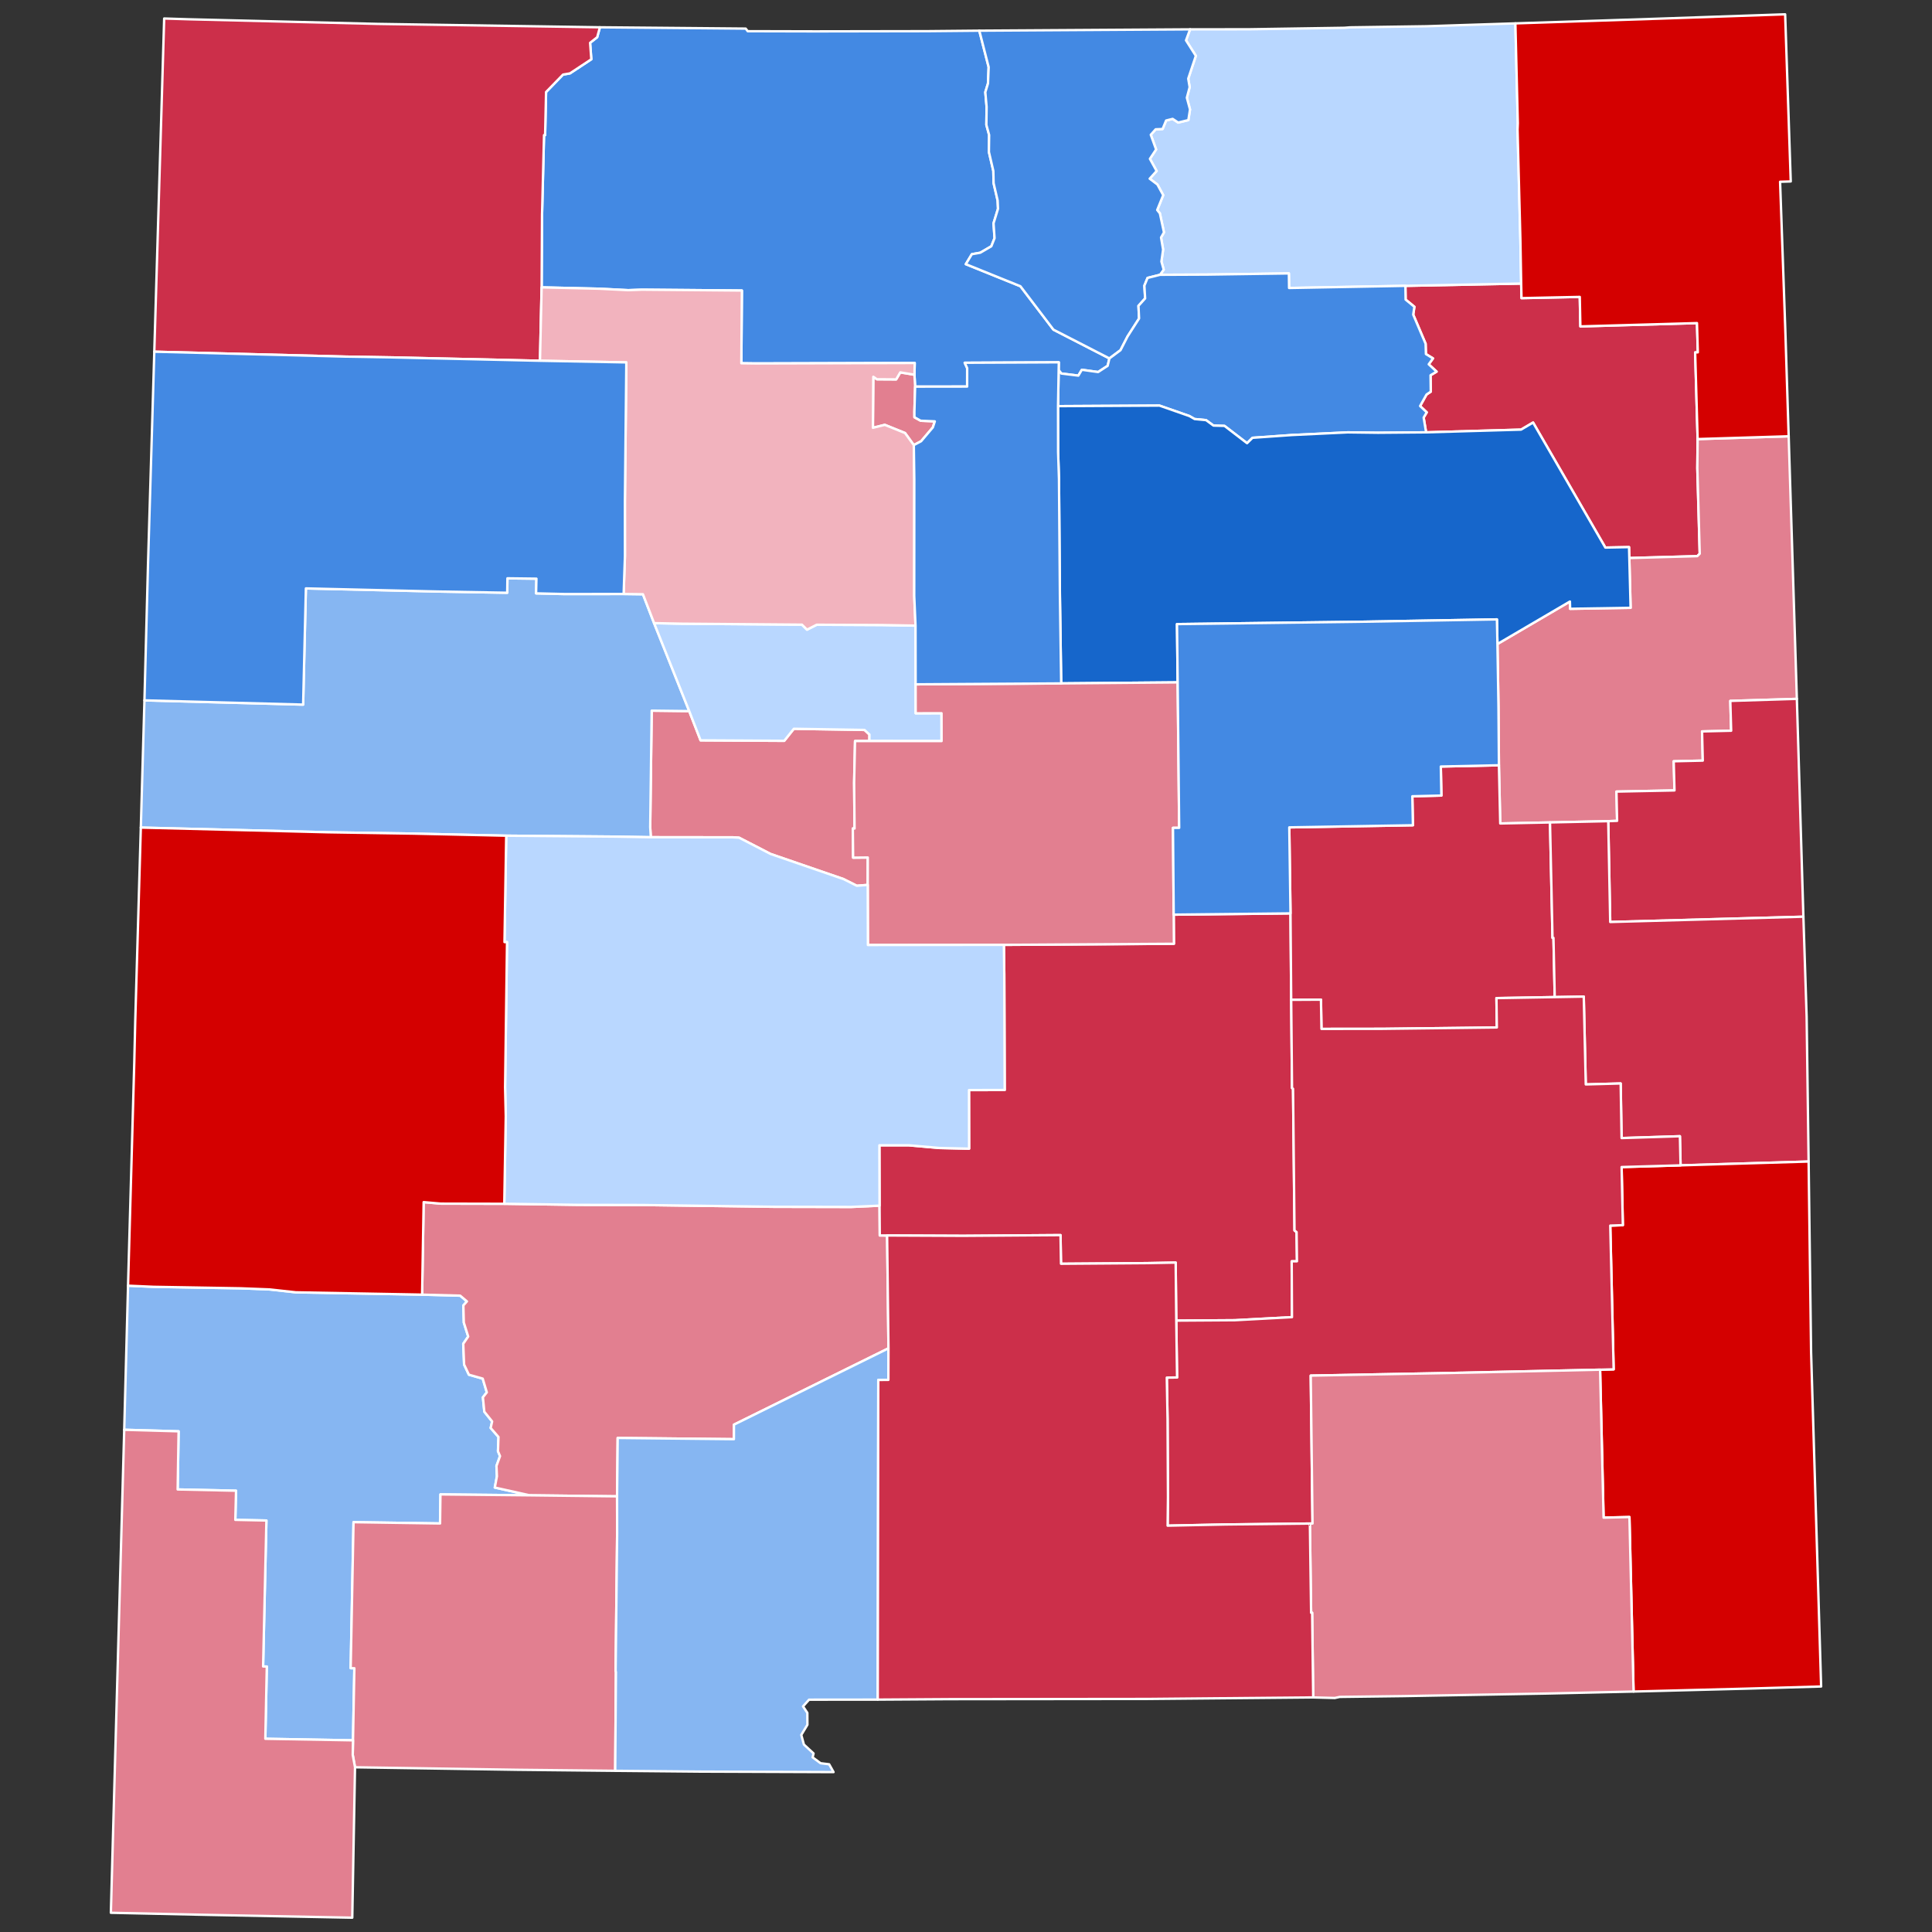 <?xml version="1.0" encoding="UTF-8" standalone="no"?>
<svg
   xmlns:dc="http://purl.org/dc/elements/1.1/"
   xmlns:cc="http://creativecommons.org/ns#"
   xmlns:rdf="http://www.w3.org/1999/02/22-rdf-syntax-ns#"
   xmlns:svg="http://www.w3.org/2000/svg"
   xmlns="http://www.w3.org/2000/svg"
   xmlns:sodipodi="http://sodipodi.sourceforge.net/DTD/sodipodi-0.dtd"
   xmlns:inkscape="http://www.inkscape.org/namespaces/inkscape"
   version="1.2"
   width="810"
   height="810"
   viewBox="0 0 810 810"
   stroke-linecap="round"
   stroke-linejoin="round"
   id="svg9793"
   sodipodi:docname="New_Mexico_Presidential_Election_Results_2016.svg"
   inkscape:version="0.92.3 (2405546, 2018-03-11)">
  <rect x="0" y="0" width="810" height="810" fill="#333333" stroke="none"/>
  <defs
     id="defs9797" />
  <sodipodi:namedview
     pagecolor="#ffffff"
     bordercolor="#666666"
     borderopacity="1"
     objecttolerance="10"
     gridtolerance="10"
     guidetolerance="10"
     inkscape:pageopacity="0"
     inkscape:pageshadow="2"
     inkscape:window-width="2117"
     inkscape:window-height="1928"
     id="namedview9795"
     showgrid="false"
     inkscape:zoom="1.3338306"
     inkscape:cx="405"
     inkscape:cy="345.02236"
     inkscape:window-x="1700"
     inkscape:window-y="17"
     inkscape:window-maximized="0"
     inkscape:current-layer="New Mexico" />
  <g
     id="New Mexico"
     transform="translate(5,5)"
     stroke="white"
     stroke-width="1"
     style="fill:#d75d5d;fill-opacity:1">
    <path
       d="M 48.68 534.03 59.37 534.5 95.88 535.13 108.06 535.6 119.02 536.81 171.97 537.78 187.94 538.21 190.77 540.62 189.27 542.3 189.46 549.48 191.3 555.35 189.22 558.38 189.58 567.1 191.59 571.35 197.38 572.99 199.1 578.76 197.46 580.83 198.06 586.87 201.33 590.94 200.72 593.69 203.99 597.46 203.78 603.44 204.64 605.49 203.15 609.6 203.34 613.95 202.45 618.66 217.09 621.92 179.66 621.54 179.5 633.72 143.22 633.18 142.02 694.39 143.57 694.42 143 724.64 106.24 723.99 106.86 693.7 105.31 693.67 106.69 632.48 93.66 632.21 93.96 619.99 69.48 619.46 69.88 595.09 47.08 594.44 48.68 534.03 Z"
       id="Grant"
       fill="#b3c4db"
       style="fill:#86b6f2;fill-opacity:1" />
    <path
       d="M 584.22 114.84 632.76 113.88 632.9 119.99 657.33 119.48 657.58 131.85 706.47 130.46 706.82 142.72 705.7 142.75 706.74 179.08 706.61 191.29 707.62 227.14 706.59 228.17 678.1 228.96 677.98 224.38 668.05 224.57 637.75 172.16 632.7 175.12 592.9 176.26 591.87 170.07 593.17 167.87 590.38 165.23 593.07 160.41 594.85 159.22 594.76 152.33 597.3 150.81 594 147.73 595.79 145.26 592.82 143.44 592.69 139.11 587.5 126.91 587.99 123.62 584.31 120.61 584.22 114.84 Z"
       id="Harding"
       fill="#b8e0da"
       style="fill:#cc2f4a;fill-opacity:1" />
    <path
       d="M 206.42 499.69 237.37 500.14 264.23 500.2 319.54 500.95 351.84 501.02 363.76 500.47 363.85 512.97 366.93 512.98 367.5 560.29 302.72 592.29 302.7 598.38 253.97 597.87 253.71 622.35 217.09 621.92 202.45 618.66 203.34 613.95 203.15 609.6 204.64 605.49 203.78 603.44 203.99 597.46 200.72 593.69 201.33 590.94 198.06 586.87 197.46 580.83 199.1 578.76 197.38 572.99 191.59 571.35 189.58 567.1 189.22 558.38 191.3 555.35 189.46 549.48 189.27 542.3 190.77 540.62 187.94 538.21 171.97 537.78 172.62 499 179.85 499.63 206.42 499.69 Z"
       id="Sierra"
       fill="#b1e486"
       style="fill:#e27f90;fill-opacity:1" />
    <path
       d="M 246.51 6.44 307.64 6.99 308.48 8.08 336.89 8.15 383.64 8.07 405.58 7.86 409.5 23.14 409.22 29.98 408.1 33.64 408.64 39.81 408.54 47.34 409.7 51.61 409.61 58.72 411.46 66.68 411.57 71.78 413.26 79.05 413.42 82.53 411.55 88.61 411.97 94.86 410.62 98.25 405.99 100.95 402.45 101.58 399.92 105.75 422.82 115.01 436.66 133.21 460.13 145.27 459.39 148.37 455.39 150.98 448.57 150.03 447.1 152.48 439.98 151.6 438.85 150.21 438.91 146.9 399.46 147.09 400.49 149.34 400.48 157.07 378.67 157.1 378.39 152.11 378.5 147.19 311.82 147.38 305.81 147.3 306.04 116.81 264.13 116.45 258.38 116.66 246.3 116.05 222.08 115.48 222.25 85.14 223.09 51.64 223.54 51.64 223.94 33.58 231.05 26.27 233.94 25.77 242.91 19.85 242.4 12.95 245.37 10.61 246.51 6.44 Z"
       id="Rio Arriba"
       fill="#cbdc93"
       style="fill:#4389e3;fill-opacity:1" />
    <path
       d="M 493.95 7.3 518.69 7.27 558.67 6.65 560.97 6.47 593.11 6 630.33 4.8 631.35 46.66 631.24 49.31 632.43 95.48 632.76 113.88 584.22 114.84 535.45 115.74 535.37 109.63 501.3 110.12 481.34 110.21 482.89 108.05 481.93 104.65 482.64 99.63 481.77 94.58 483 92.43 481.28 84.44 480.16 83.05 482.68 76.82 480.24 72.35 477.01 69.92 479.92 66.69 477.11 61.59 479.7 57.66 477.47 51.5 479.52 49.21 482.42 49.09 483.9 45.52 486.64 44.84 488.96 46.38 493.22 45.35 493.92 40.89 492.59 35.98 493.77 31.54 493.17 27.98 496.36 18.42 492.24 11.92 493.95 7.3 Z"
       id="Colfax"
       fill="#e4c9a0"
       style="fill:#b9d7ff;fill-opacity:1" />
    <path
       d="M 405.58 7.86 493.95 7.3 492.24 11.92 496.36 18.42 493.17 27.98 493.77 31.54 492.59 35.98 493.92 40.89 493.22 45.35 488.96 46.38 486.64 44.84 483.9 45.52 482.42 49.09 479.52 49.21 477.47 51.5 479.7 57.66 477.11 61.59 479.92 66.69 477.01 69.92 480.24 72.35 482.68 76.82 480.16 83.05 481.28 84.44 483 92.43 481.77 94.58 482.64 99.63 481.93 104.65 482.89 108.05 481.34 110.21 476.12 111.52 474.79 114.76 475.1 120.12 472.31 123.21 472.56 128.53 467.74 136.05 464.78 141.81 460.13 145.27 436.66 133.21 422.82 115.01 399.92 105.75 402.45 101.58 405.99 100.95 410.62 98.25 411.97 94.86 411.55 88.61 413.42 82.53 413.26 79.05 411.57 71.78 411.46 66.68 409.61 58.72 409.7 51.61 408.54 47.34 408.64 39.81 408.1 33.64 409.22 29.98 409.5 23.14 405.58 7.86 Z"
       id="Taos"
       fill="#94bbeb"
       style="fill:#4389e3;fill-opacity:1" />
    <path
       d="M 438.85 150.21 439.98 151.6 447.1 152.48 448.57 150.03 455.39 150.98 459.39 148.37 460.13 145.27 464.78 141.81 467.74 136.05 472.56 128.53 472.31 123.21 475.1 120.12 474.79 114.76 476.12 111.52 481.34 110.21 501.3 110.12 535.37 109.63 535.45 115.74 584.22 114.84 584.31 120.61 587.99 123.62 587.5 126.91 592.69 139.11 592.82 143.44 595.79 145.26 594 147.73 597.3 150.81 594.76 152.33 594.85 159.22 593.07 160.41 590.38 165.23 593.17 167.87 591.87 170.07 592.9 176.26 572.77 176.43 560.06 176.27 536.61 177.39 520.13 178.55 517.83 180.81 508.37 173.55 503.76 173.43 500.64 171.14 495.84 170.68 493.71 169.45 481.1 165.04 438.58 165.28 438.85 150.21 Z"
       id="Mora"
       fill="#d8e9e9"
       style="fill:#4389e3;fill-opacity:1" />
    <path
       d="M 217.09 621.92 253.71 622.35 253.74 638.04 253.1 695.6 253.23 695.99 252.93 737.42 211.83 736.99 143.84 735.94 142.89 730.76 143 724.64 143.57 694.42 142.02 694.39 143.22 633.18 179.5 633.72 179.66 621.54 217.09 621.92 Z"
       id="Luna"
       fill="#cdec98"
       style="fill:#e27f90;fill-opacity:1" />
    <path
       d="M 246.51 6.44 245.37 10.61 242.4 12.95 242.91 19.85 233.94 25.77 231.05 26.27 223.94 33.58 223.54 51.64 223.09 51.64 222.25 85.14 222.08 115.48 221.39 146.25 159.98 144.85 139.87 144.51 59.69 142.45 63.83 2.76 74.05 3.08 153.35 5.02 246.51 6.44 Z"
       id="San Juan"
       fill="#d5bca5"
       style="fill:#cc2f4a;fill-opacity:1" />
    <path
       d="M 47.08 594.44 69.88 595.09 69.48 619.46 93.96 619.99 93.66 632.21 106.69 632.48 105.31 693.67 106.86 693.7 106.24 723.99 143 724.64 142.89 730.76 143.84 735.94 142.69 799 82.66 797.83 41.48 796.94 47.08 594.44 Z"
       id="Hidalgo"
       fill="#dbe5d2"
       style="fill:#e27f90;fill-opacity:1" />
    <path
       d="M 378.39 152.11 378.67 157.1 378.37 167.62 378.38 169.93 380.99 171.39 386.93 171.65 386.11 174.18 381.19 179.98 378.12 181.61 374.45 176.55 365.96 173.12 360.97 174.35 361.14 152.97 362.66 154.01 370.72 154.06 372.44 151.12 378.39 152.11 Z"
       id="Los Alamos"
       fill="#9a94d1"
       style="fill:#e27f90;fill-opacity:1" />
    <path
       d="M 253.71 622.35 253.97 597.87 302.7 598.38 302.72 592.29 367.5 560.29 367.46 573.52 363.23 573.56 363 707.57 334.19 707.6 331.67 710.41 333.48 713.12 333.51 718.12 330.94 722.38 332.04 726.4 336.09 730.14 335.69 731.77 339.03 734.24 342.63 734.68 344.47 737.96 288.37 737.75 252.93 737.42 253.23 695.99 253.1 695.6 253.74 638.04 253.71 622.35 Z"
       id="Doña Ana"
       fill="#e8ead8"
       style="fill:#86b6f2;fill-opacity:1" />
    <path
       d="M 415.88 391.13 487.17 390.68 487.08 378.47 536.05 377.94 536.34 414.18 536.69 451.17 537.11 451.46 537.73 510.87 538.6 511.55 538.76 523.8 536.55 523.82 536.67 547.22 512.73 548.51 488.16 548.67 487.9 524.34 475.88 524.57 439.83 524.84 439.63 512.83 398.92 513.12 366.93 512.98 363.85 512.97 363.76 500.47 363.69 475.16 376.04 475.17 388.92 476.3 401.3 476.58 401.26 452.02 416.22 451.98 416.05 403.38 415.88 391.13 Z"
       id="Lincoln"
       fill="#bbea90"
       style="fill:#cc2f4a;fill-opacity:1" />
    <path
       d="M 283.96 293.13 288.72 305.39 323.8 305.59 327.82 300.54 357.46 301.03 359.52 302.95 359.49 305.68 353.48 305.68 353.1 323.18 353.28 342.36 352.55 342.35 352.68 354.57 358.82 354.51 358.8 366 354.22 366.36 348.62 363.55 318.07 353.03 304.86 346.21 302.33 346.05 267.86 346.01 267.6 341.8 268.23 292.94 283.96 293.13 Z"
       id="Valencia"
       fill="#cde2b7"
       style="fill:#e27f90;fill-opacity:1" />
    <path
       d="M 55.56 288.63 122.09 290.41 123.25 241.69 178.23 242.99 207.65 243.51 207.74 237.46 219.9 237.61 219.76 243.77 231.71 244.05 256.46 244.03 264.56 244.14 269.23 256.25 283.96 293.13 268.23 292.94 267.6 341.8 267.86 346.01 252.81 345.75 207.23 345.37 168.33 344.5 132.49 343.94 54.04 341.97 55.56 288.63 Z"
       id="Cibola"
       fill="#c4e4e2"
       style="fill:#86b6f2;fill-opacity:1" />
    <path
       d="M 378.84 257.3 378.88 281.91 378.9 294.05 389.74 294.03 389.76 305.7 359.49 305.68 359.52 302.95 357.46 301.03 327.82 300.54 323.8 305.59 288.72 305.39 283.96 293.13 269.23 256.25 280.6 256.48 331.23 256.89 333.35 258.99 337.41 256.92 364.69 257.05 378.84 257.3 Z"
       id="Bernalillo"
       fill="#cee8ef"
       style="fill:#b9d7ff;fill-opacity:1" />
    <path
       d="M 622.81 265 653.2 247.19 653.29 250.24 678.64 249.82 678.1 228.96 706.59 228.17 707.62 227.14 706.61 191.29 706.74 179.08 744.91 177.91 748.34 288 720.44 288.86 720.8 301.36 708.6 301.65 708.9 313.89 696.71 314.17 697.04 326.39 672.71 326.88 672.98 339.14 669.26 339.28 644.85 339.81 623.98 340.24 623.43 315.84 623.24 291.28 622.81 265 Z"
       id="Quay"
       fill="#c7d5e6"
       style="fill:#e27f90;fill-opacity:1" />
    <path
       d="M 536.05 377.94 535.54 341.88 587.37 340.99 587.13 328.84 599.31 328.54 599.07 316.37 623.43 315.84 623.98 340.24 644.85 339.81 645.9 388.21 646.3 388.2 646.83 413.04 622.39 413.46 622.56 425.76 574.56 426.34 549.03 426.37 548.82 414.11 536.34 414.18 536.05 377.94 Z"
       id="De Baca"
       fill="#bce4ec"
       style="fill:#cc2f4a;fill-opacity:1" />
    <path
       d="M 669.26 339.28 672.98 339.14 672.71 326.88 697.04 326.39 696.71 314.17 708.9 313.89 708.6 301.65 720.8 301.36 720.44 288.86 748.34 288 751.08 379.33 670.09 381.55 669.26 339.28 Z"
       id="Curry"
       fill="#f3d7d4"
       style="fill:#cc2f4a;fill-opacity:1" />
    <path
       d="M 644.85 339.81 669.26 339.28 670.09 381.55 751.08 379.33 752.44 421.25 753.27 481.98 699.59 483.58 699.31 471.37 674.86 472.14 674.47 449.25 659.84 449.65 659 412.83 646.83 413.04 646.3 388.2 645.9 388.21 644.85 339.81 Z"
       id="Roosevelt"
       fill="#cee9e7"
       style="fill:#cc2f4a;fill-opacity:1" />
    <path
       d="M 665.85 569.25 671.53 569.1 670.11 508.84 675.39 508.66 674.87 484.29 699.59 483.58 753.27 481.98 754.31 562.01 758.52 702.07 727.22 702.97 679.88 704.19 678.15 631.03 667.31 631.28 665.85 569.25 Z"
       id="Lea"
       fill="#e8c7b1"
       style="fill:#d40000;fill-opacity:1" />
    <path
       d="M 488.16 548.67 512.73 548.51 536.67 547.22 536.55 523.82 538.76 523.8 538.6 511.55 537.73 510.87 537.11 451.46 536.69 451.17 536.34 414.18 548.82 414.11 549.03 426.37 574.56 426.34 622.56 425.76 622.39 413.46 646.83 413.04 659 412.83 659.84 449.65 674.47 449.25 674.86 472.14 699.31 471.37 699.59 483.58 674.87 484.29 675.39 508.66 670.11 508.84 671.53 569.1 665.85 569.25 602.11 570.65 544.53 571.73 545.28 633.74 544.17 633.75 508.83 634.14 484.53 634.64 484.67 622.6 484.5 589.87 484.18 572.56 488.49 572.51 488.16 548.67 Z"
       id="Chaves"
       fill="#f4ddd3"
       style="fill:#cc2f4a;fill-opacity:1" />
    <path
       d="M 221.39 146.25 222.08 115.48 246.3 116.05 258.38 116.66 264.13 116.45 306.04 116.81 305.81 147.3 311.82 147.38 378.5 147.19 378.39 152.11 372.44 151.12 370.72 154.06 362.66 154.01 361.14 152.97 360.97 174.35 365.96 173.12 374.45 176.55 378.12 181.61 378.33 196.03 378.3 244.84 378.84 257.3 364.69 257.05 337.41 256.92 333.35 258.99 331.23 256.89 280.6 256.48 269.23 256.25 264.56 244.14 256.46 244.03 257.01 228.15 257 205.11 257.59 146.94 221.39 146.25 Z"
       id="Sandoval"
       fill="#b6a8f0"
       style="fill:#f2b3be;fill-opacity:1" />
    <path
       d="M 438.58 165.28 481.1 165.04 493.71 169.45 495.84 170.68 500.64 171.14 503.76 173.43 508.37 173.55 517.83 180.81 520.13 178.55 536.61 177.39 560.06 176.27 572.77 176.43 592.9 176.26 632.7 175.12 637.75 172.16 668.05 224.57 677.98 224.38 678.1 228.96 678.64 249.82 653.29 250.24 653.2 247.19 622.81 265 622.59 254.68 564.42 255.69 488.46 256.65 488.74 281.09 439.91 281.52 439.37 244.72 438.98 195.82 438.61 184.55 438.58 165.28 Z"
       id="San Miguel"
       fill="#e7d5a7"
       style="fill:#1666cb;fill-opacity:1" />
    <path
       d="M 544.17 633.75 545.28 633.74 544.53 571.73 602.11 570.65 665.85 569.25 667.31 631.28 678.15 631.03 679.88 704.19 643.86 705.01 583.3 706.1 556.7 706.44 554.61 706.89 545.57 706.65 545.12 671.15 544.69 671.16 544.17 633.75 Z"
       id="Eddy"
       fill="#f1c9ad"
       style="fill:#e27f90;fill-opacity:1" />
    <path
       d="M 359.49 305.68 389.76 305.7 389.74 294.03 378.9 294.05 378.88 281.91 439.91 281.52 488.74 281.09 489.37 342.08 486.78 342.08 487.08 378.47 487.17 390.68 415.88 391.13 358.87 391.2 358.8 366 358.82 354.51 352.68 354.57 352.55 342.35 353.28 342.36 353.1 323.18 353.48 305.68 359.49 305.68 Z"
       id="Torrance"
       fill="#a5a7e4"
       style="fill:#e27f90;fill-opacity:1" />
    <path
       d="M 367.5 560.29 366.93 512.98 398.92 513.12 439.63 512.83 439.83 524.84 475.88 524.57 487.9 524.34 488.16 548.67 488.49 572.51 484.18 572.56 484.5 589.87 484.67 622.6 484.53 634.64 508.83 634.14 544.17 633.75 544.69 671.16 545.12 671.15 545.57 706.65 476.15 707.29 393.03 707.38 363 707.57 363.23 573.56 367.46 573.52 367.5 560.29 Z"
       id="Otero"
       fill="#c6edcf"
       style="fill:#cc2f4a;fill-opacity:1" />
    <path
       d="M 488.74 281.09 488.46 256.65 564.42 255.69 622.59 254.68 622.81 265 623.24 291.28 623.43 315.84 599.07 316.37 599.31 328.54 587.13 328.84 587.37 340.99 535.54 341.88 536.05 377.94 487.08 378.47 486.78 342.08 489.37 342.08 488.74 281.09 Z"
       id="Guadalupe"
       fill="#abe3a6"
       style="fill:#4389e3;fill-opacity:1" />
    <path
       d="M 207.23 345.37 252.81 345.75 267.86 346.01 302.33 346.05 304.86 346.21 318.07 353.03 348.62 363.55 354.22 366.36 358.8 366 358.87 391.2 415.88 391.13 416.05 403.38 416.22 451.98 401.26 452.02 401.3 476.58 388.92 476.3 376.04 475.17 363.69 475.16 363.76 500.47 351.84 501.02 319.54 500.95 264.23 500.2 237.37 500.14 206.42 499.69 207.04 463.04 206.76 450.82 207.57 389.98 206.51 389.97 207.23 345.37 Z"
       id="Socorro"
       fill="#8e94e1"
       style="fill:#b9d7ff;fill-opacity:1" />
    <path
       d="M 378.12 181.61 381.19 179.98 386.11 174.18 386.93 171.65 380.99 171.39 378.38 169.93 378.37 167.62 378.67 157.1 400.48 157.07 400.49 149.34 399.46 147.09 438.91 146.9 438.85 150.21 438.58 165.28 438.61 184.55 438.98 195.82 439.37 244.72 439.91 281.52 378.88 281.91 378.84 257.3 378.3 244.84 378.33 196.03 378.12 181.61 Z"
       id="Santa Fe"
       fill="#c6a2a0"
       style="fill:#4389e3;fill-opacity:1" />
    <path
       d="M 54.04 341.97 132.49 343.94 168.33 344.5 207.23 345.37 206.51 389.97 207.57 389.98 206.76 450.82 207.04 463.04 206.42 499.69 179.85 499.63 172.62 499 171.97 537.78 119.02 536.81 108.06 535.6 95.88 535.13 59.37 534.5 48.68 534.03 51.29 440.67 51.7 423.15 54.04 341.97 Z"
       id="Catron"
       fill="#a0abe9"
       style="fill:#d40000;fill-opacity:1" />
    <path
       d="M 630.33 4.8 690.61 2.82 743.43 1 745.78 71.07 741.31 71.21 743.51 133.63 744.91 177.91 706.74 179.08 705.7 142.75 706.82 142.72 706.47 130.46 657.58 131.85 657.33 119.48 632.9 119.99 632.76 113.88 632.43 95.48 631.24 49.31 631.35 46.66 630.33 4.8 Z"
       id="Union"
       fill="#9fc4c7"
       style="fill:#d40000;fill-opacity:1" />
    <path
       d="M 59.69 142.45 139.87 144.51 159.98 144.85 221.39 146.25 257.59 146.94 257 205.11 257.01 228.15 256.46 244.03 231.71 244.05 219.76 243.77 219.9 237.61 207.74 237.46 207.65 243.51 178.23 242.99 123.25 241.69 122.09 290.41 55.56 288.63 57.04 232.03 59.69 142.45 Z"
       id="McKinley"
       fill="#d5d6f7"
       style="fill:#4389e3;fill-opacity:1" />
  </g>
</svg>
